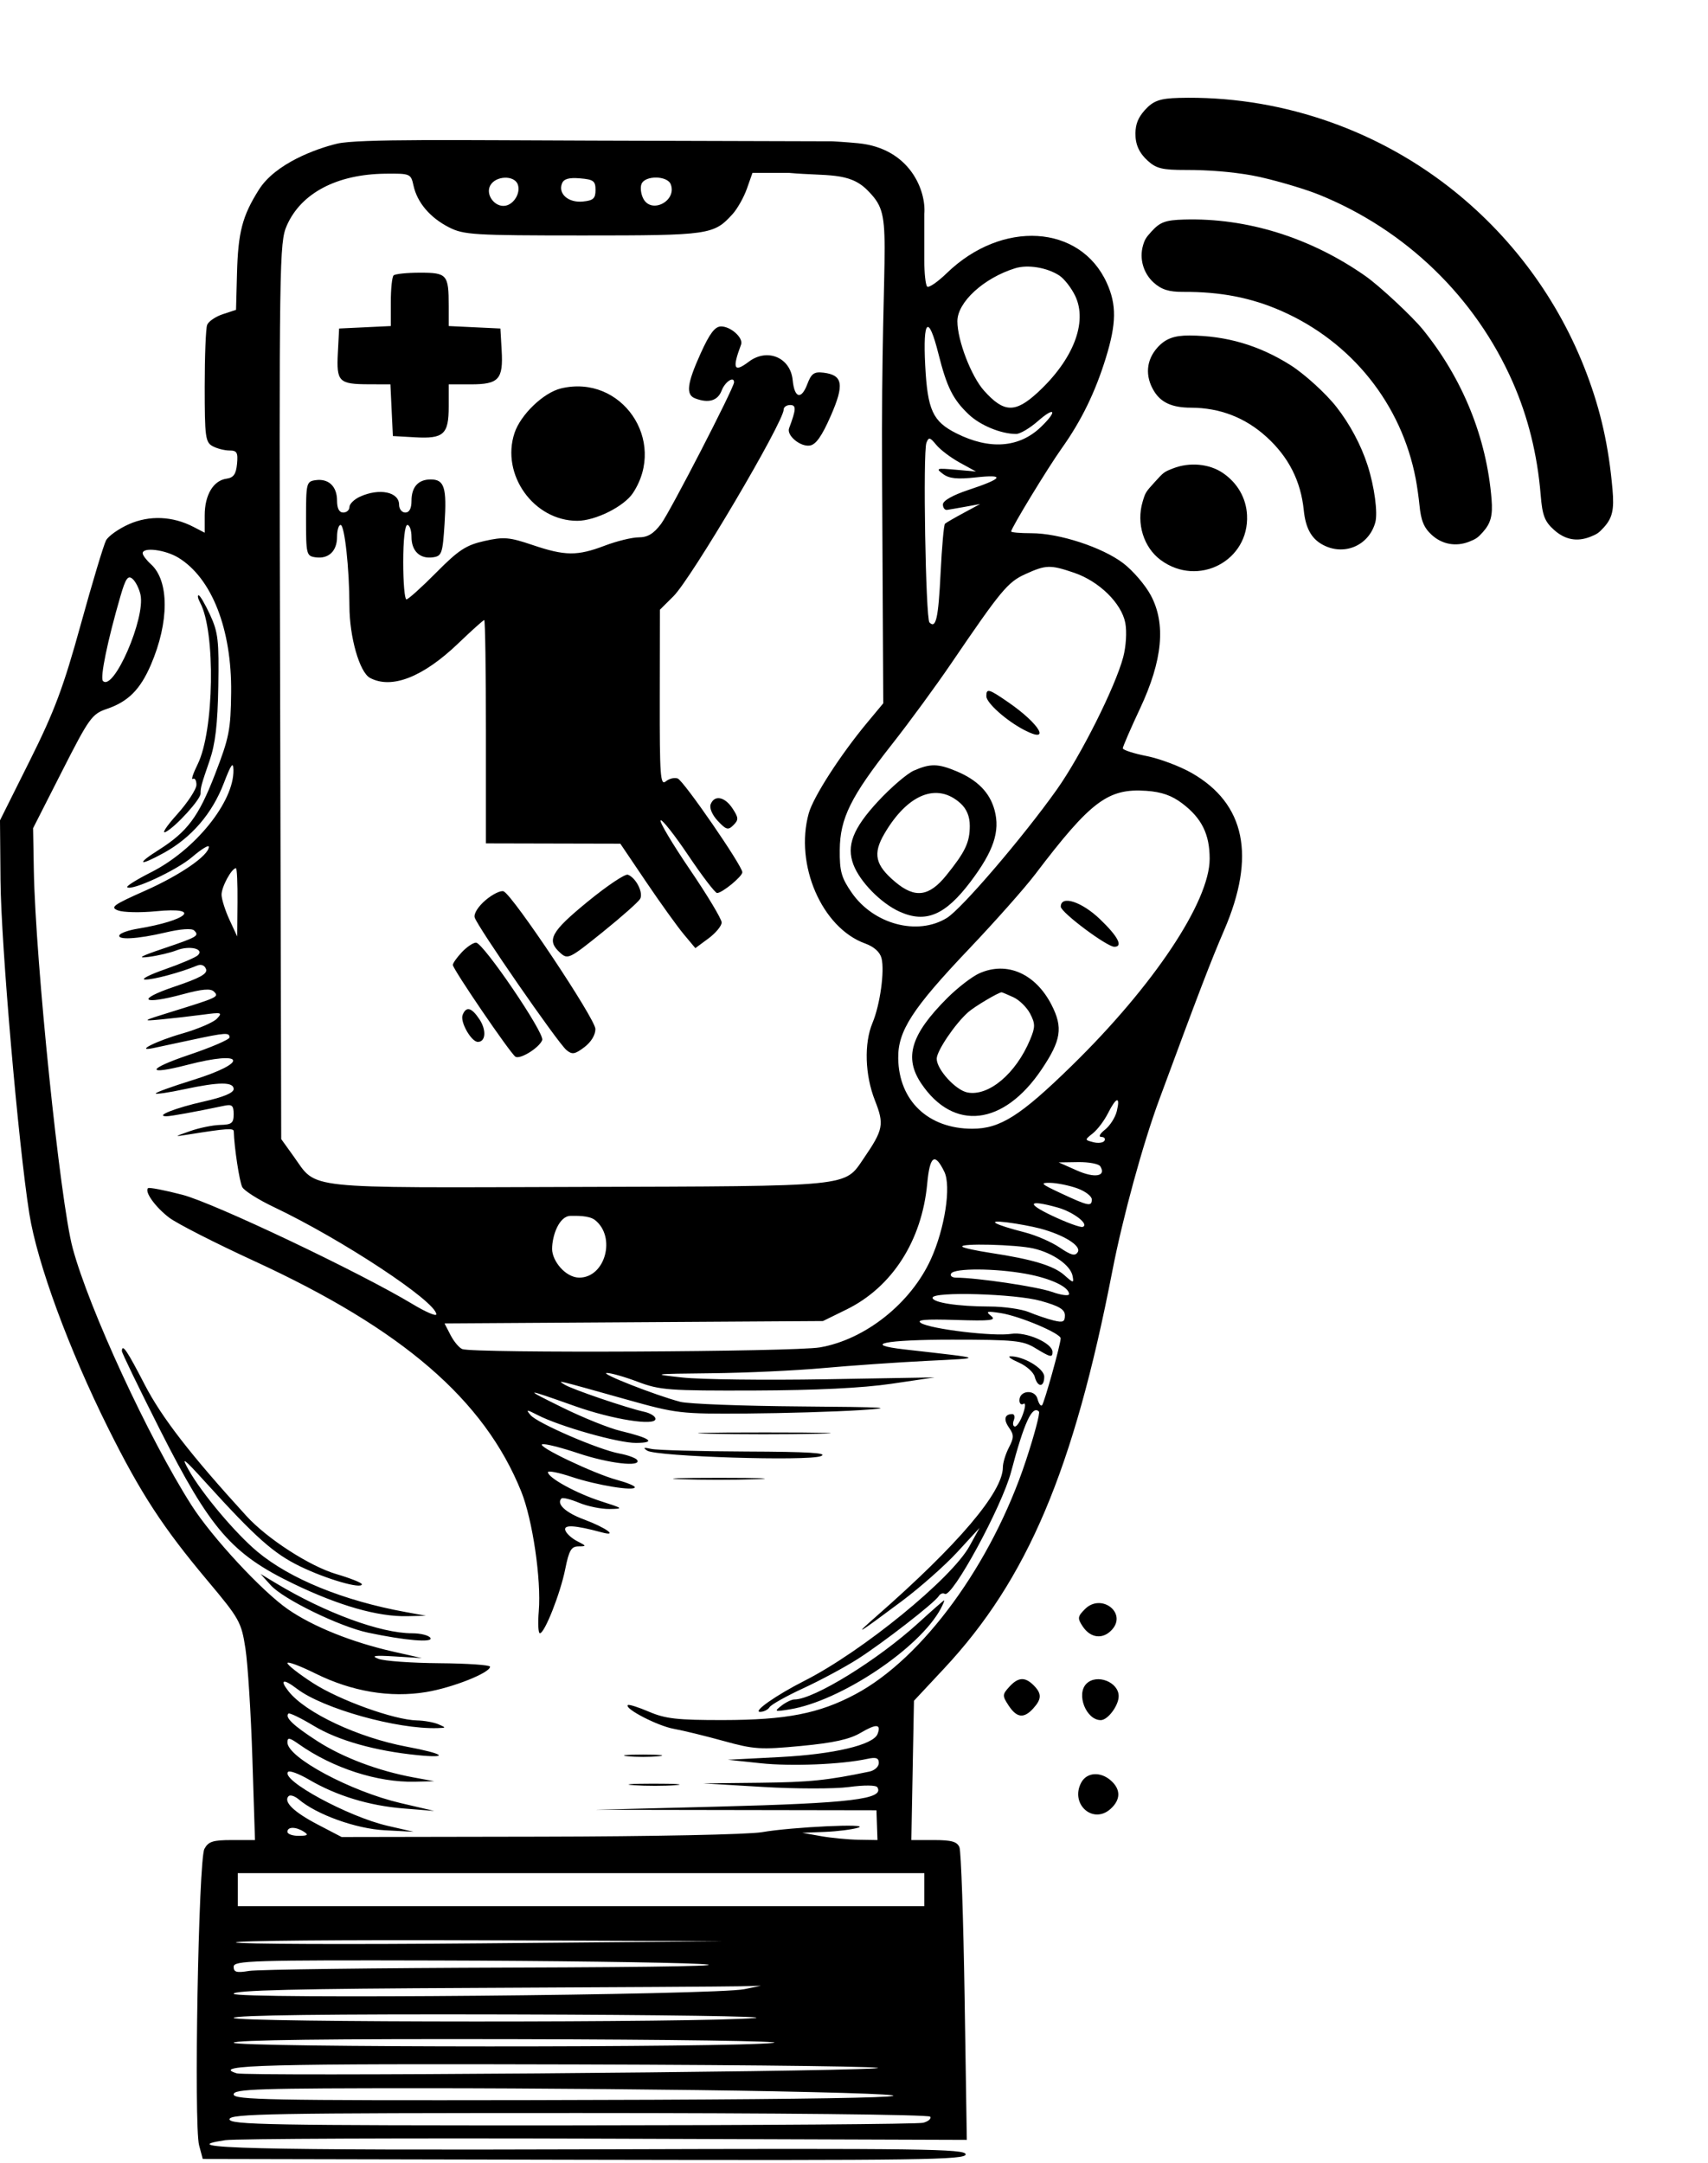 <svg width="413" height="523" viewBox="0 0 413 523" fill="none" xmlns="http://www.w3.org/2000/svg">
<path fill-rule="evenodd" clip-rule="evenodd" d="M81.499 34.741C76.448 35.956 66.604 39.502 62.582 45.896C58.583 52.256 57.571 56.144 57.305 66.178L57.073 74.921L53.874 75.976C52.115 76.557 50.411 77.722 50.087 78.565C49.764 79.409 49.499 86.121 49.499 93.482C49.499 105.69 49.669 106.956 51.433 107.9C52.497 108.469 54.326 108.935 55.497 108.935C57.296 108.935 57.577 109.438 57.312 112.185C57.073 114.672 56.473 115.51 54.758 115.753C51.573 116.206 49.499 119.694 49.499 124.598V128.816L46.776 127.403C41.752 124.797 36.136 124.56 31.197 126.744C28.707 127.846 26.206 129.613 25.64 130.672C25.073 131.731 22.321 140.886 19.524 151.016C15.322 166.236 13.185 171.948 7.219 183.902L-0.001 198.368L0.122 212.902C0.252 228.321 4.434 276.693 7.085 293.435C8.984 305.429 16.643 326.256 26.206 345.435C34.038 361.14 39.38 369.336 50.146 382.164C57.934 391.444 58.359 392.207 59.353 398.664C59.925 402.388 60.678 414.323 61.025 425.185L61.656 444.935H56.113C51.472 444.935 50.383 445.284 49.424 447.074C47.997 449.742 46.848 513.904 48.142 518.741L49.026 522.047L141.262 522.241C222.67 522.412 233.499 522.259 233.499 520.935C233.499 519.611 223.032 519.468 144.169 519.716C61.104 519.977 41.059 519.482 54.499 517.505C56.974 517.141 98.324 516.976 146.389 517.139L233.778 517.435L233.245 482.935C232.951 463.96 232.39 447.647 231.998 446.685C231.442 445.319 230.087 444.935 225.826 444.935H220.367L220.683 428.094L220.999 411.253L228.263 403.478C248.44 381.88 259.617 355.476 268.975 307.301C271.491 294.345 276.328 276.665 280.291 265.935C289.848 240.057 292.812 232.323 296 224.935C303.728 207.028 301.121 194.346 288.186 186.93C285.333 185.294 280.412 183.442 277.249 182.815C274.086 182.188 271.499 181.346 271.499 180.943C271.499 180.541 273.374 176.212 275.665 171.323C281.128 159.666 281.964 150.846 278.259 143.935C276.932 141.46 273.949 137.985 271.631 136.212C266.578 132.349 256.144 128.935 249.394 128.935C246.702 128.935 244.499 128.747 244.499 128.518C244.499 127.698 253.354 113.14 256.778 108.332C261.47 101.741 264.842 94.827 267.385 86.58C269.965 78.215 270.023 73.685 267.619 68.394C261.199 54.259 242.273 53.109 228.938 66.041C226.705 68.208 224.567 69.67 224.188 69.291C223.809 68.912 223.499 66.057 223.499 62.946C223.499 59.836 223.499 51.78 223.499 51.78C224 46.241 220.123 35.868 207.5 34.634C204.624 34.353 201.281 34.169 201.281 34.169L143.281 34C111.213 33.907 86.549 33.526 81.499 34.741ZM99.989 44.888C100.889 48.985 103.992 52.636 108.554 54.963C112.134 56.79 114.528 56.935 141.009 56.935C171.546 56.935 172.58 56.787 177.129 51.78C178.301 50.49 179.864 47.719 180.604 45.621L181.947 41.806H190.804C199.961 42.636 205.301 41.555 209.681 45.935C216.456 52.71 212.968 53.596 213.289 114.748L213.579 170.062L209.681 174.748C203.202 182.538 196.66 192.692 195.554 196.676C192.11 209.077 198.735 224.36 209.193 228.141C211.336 228.916 212.782 230.216 213.155 231.702C213.938 234.819 212.8 242.97 210.972 247.345C208.9 252.305 209.142 259.954 211.566 266.104C213.847 271.891 213.598 273.172 208.846 280.111C204.092 287.055 206.566 286.807 139.825 287.005C72.312 287.204 76.798 287.686 70.999 279.612L67.999 275.435L67.736 167.109C67.482 62.659 67.54 58.63 69.367 54.501C72.831 46.671 81.48 42.129 93.17 42.002C99.211 41.936 99.354 41.997 99.989 44.888ZM125.19 44.571C125.945 46.539 124.368 49.32 122.263 49.735C119.715 50.237 117.329 47.121 118.536 44.866C119.807 42.492 124.315 42.292 125.19 44.571ZM143.999 45.935C143.999 47.996 143.458 48.488 140.914 48.736C137.459 49.073 134.922 46.881 135.879 44.387C136.313 43.256 137.54 42.901 140.241 43.124C143.5 43.394 143.999 43.767 143.999 45.935ZM162.19 44.571C163.721 48.561 157.573 51.81 155.57 48.068C154.985 46.975 154.778 45.372 155.11 44.507C155.927 42.376 161.366 42.425 162.19 44.571ZM256.148 66.625C257.346 67.41 259.083 69.645 260.007 71.592C263.026 77.955 259.503 86.99 250.918 94.903C245.482 99.913 242.737 99.823 237.954 94.478C234.839 90.997 231.499 82.303 231.499 77.674C231.499 73.058 237.894 67.202 245.493 64.859C248.536 63.921 253.201 64.694 256.148 66.625ZM95.166 66.602C94.799 66.968 94.499 69.872 94.499 73.054V78.84L88.249 79.137L81.999 79.435L81.694 85.342C81.335 92.317 81.911 92.898 89.201 92.92L94.404 92.935L94.701 99.185L94.999 105.435L100.33 105.74C107.288 106.138 108.499 105.037 108.499 98.313V92.935H113.877C120.601 92.935 121.702 91.724 121.304 84.766L120.999 79.435L114.749 79.137L108.499 78.84V73.969C108.499 66.394 108.102 65.935 101.559 65.935C98.409 65.935 95.532 66.235 95.166 66.602ZM169.436 85.413C166.122 92.724 165.783 95.446 168.081 96.328C171.323 97.572 173.557 96.913 174.499 94.435C175.306 92.313 177.499 90.86 177.499 92.447C177.499 93.765 162.002 123.816 159.843 126.685C158.056 129.059 156.606 129.935 154.459 129.935C152.843 129.935 149.153 130.835 146.26 131.934C139.582 134.472 136.657 134.447 128.776 131.786C123.133 129.879 121.817 129.769 117.149 130.814C112.688 131.812 110.905 132.98 105.471 138.464C101.943 142.023 98.706 144.935 98.278 144.935C97.849 144.935 97.499 140.885 97.499 135.935C97.499 130.602 97.906 126.935 98.499 126.935C99.049 126.935 99.499 128.23 99.499 129.813C99.499 133.261 101.543 135.208 104.694 134.762C106.825 134.46 107.037 133.846 107.499 126.607C108.056 117.884 107.444 115.935 104.149 115.935C101.123 115.935 99.499 117.751 99.499 121.135C99.499 122.957 98.975 123.935 97.999 123.935C97.174 123.935 96.499 123.083 96.499 122.042C96.499 118.939 91.736 117.959 87.046 120.096C85.645 120.734 84.499 121.859 84.499 122.596C84.499 123.332 83.824 123.935 82.999 123.935C82.013 123.935 81.499 122.949 81.499 121.057C81.499 117.609 79.455 115.662 76.304 116.108C74.092 116.422 73.999 116.799 73.999 125.435C73.999 134.071 74.092 134.448 76.304 134.762C79.455 135.208 81.499 133.261 81.499 129.813C81.499 128.23 81.884 126.935 82.354 126.935C83.329 126.935 84.481 137.485 84.492 146.503C84.501 154.037 86.937 162.564 89.467 163.918C94.693 166.715 102.313 163.729 110.84 155.543C114.053 152.458 116.865 149.935 117.09 149.935C117.315 149.935 117.499 162.085 117.499 176.935V203.935L133.749 203.972L149.999 204.009L156.241 213.25C159.674 218.332 163.755 224.015 165.309 225.877L168.136 229.263L171.318 226.911C173.067 225.617 174.499 223.883 174.499 223.058C174.499 222.232 171.042 216.474 166.816 210.262C162.591 204.049 159.404 198.697 159.734 198.367C160.064 198.037 163.083 201.854 166.442 206.851C169.802 211.847 172.928 215.935 173.39 215.935C174.628 215.935 179.499 211.933 179.499 210.916C179.499 209.363 165.336 188.81 163.881 188.252C163.107 187.954 161.804 188.267 160.986 188.946C159.678 190.032 159.503 187.613 159.531 168.807L159.563 147.435L162.851 144.166C167.186 139.855 189.499 102.047 189.499 99.012C189.499 98.42 190.204 97.935 191.066 97.935C192.574 97.935 192.526 98.962 190.804 103.556C190.157 105.283 193.501 108.078 195.808 107.738C197.283 107.521 198.719 105.492 200.868 100.59C204.212 92.961 203.824 90.676 199.089 90.113C196.85 89.847 196.178 90.325 195.217 92.872C193.752 96.752 192.099 96.304 191.671 91.911C191.138 86.436 185.527 84.086 181.058 87.467C177.461 90.188 177.001 89.163 179.194 83.314C179.792 81.718 176.723 78.935 174.365 78.935C172.884 78.935 171.621 80.594 169.436 85.413ZM226.923 85.574C228.946 93.625 230.424 96.583 234.235 100.205C237.029 102.86 242.062 104.935 245.708 104.935C246.655 104.935 249.02 103.538 250.964 101.831C255.156 98.151 255.753 99.36 251.674 103.268C246.436 108.285 239.283 108.818 231.264 104.787C225.539 101.91 224.286 99.185 223.721 88.395C223.131 77.11 224.495 75.908 226.923 85.574ZM135.658 93.92C131.425 94.933 125.876 100.262 124.402 104.73C121.086 114.776 129.075 125.935 139.584 125.935C143.976 125.935 150.925 122.46 153.065 119.194C161.365 106.527 150.273 90.422 135.658 93.92ZM232.062 111.859L235.999 114.022L231.022 113.576C226.449 113.166 226.205 113.25 228.022 114.61C229.518 115.731 231.457 115.931 235.993 115.436C243.175 114.651 242.55 115.693 234.171 118.47C230.361 119.732 227.999 121.074 227.999 121.975C227.999 122.778 228.449 123.372 228.999 123.295C229.549 123.217 231.574 122.867 233.499 122.517L236.999 121.879L232.999 124.032C230.799 125.217 228.774 126.391 228.499 126.641C228.224 126.892 227.748 132.224 227.441 138.491C226.901 149.516 226.325 152.092 224.749 150.521C223.822 149.596 223.141 109.301 224.015 107.058C224.567 105.641 224.868 105.705 226.387 107.565C227.343 108.737 229.897 110.669 232.062 111.859ZM43.133 134.854C51.216 139.782 56.057 152.147 55.89 167.435C55.791 176.487 55.419 178.368 51.973 187.274C48.021 197.488 45.285 201.151 38.324 205.545C32.769 209.052 33.635 209.526 39.601 206.243C46.286 202.564 51.298 196.744 54.116 189.388C55.884 184.771 56.407 184.055 56.447 186.196C56.591 193.877 47.198 205.534 36.523 210.923C33.099 212.652 30.502 214.271 30.753 214.522C31.763 215.533 42.692 210.462 46.467 207.231C48.684 205.332 50.499 204.218 50.499 204.753C50.499 206.836 43.58 211.61 35.116 215.368C27.306 218.836 26.532 219.403 28.576 220.159C29.852 220.631 33.956 220.715 37.697 220.347C49.004 219.233 45.496 222.55 33.227 224.575C31.152 224.918 29.213 225.589 28.918 226.066C28.119 227.358 33.206 227.091 39.999 225.485C43.647 224.622 46.365 224.425 46.932 224.984C48.254 226.284 47.799 226.551 39.459 229.373C33.89 231.257 33.013 231.765 35.999 231.375C38.199 231.089 41.228 230.371 42.731 229.78C45.796 228.576 49.422 229.412 47.869 230.965C47.338 231.496 43.776 233.022 39.952 234.358C36.128 235.693 33.94 236.82 35.09 236.861C37.011 236.929 43.719 235.128 47.62 233.498C48.624 233.078 49.459 233.389 49.814 234.314C50.25 235.45 48.425 236.47 42.193 238.574C32.793 241.746 34.294 243.099 44.231 240.41C48.882 239.151 50.94 238.976 51.736 239.772C53.004 241.04 52.731 241.171 41.594 244.62C34.24 246.898 34.158 246.958 38.999 246.5C41.749 246.24 46.249 245.725 48.999 245.356C53.606 244.738 53.877 244.814 52.45 246.323C51.598 247.224 47.804 248.847 44.019 249.929C37.741 251.725 32.42 254.413 37.105 253.423C38.147 253.202 42.238 252.328 46.196 251.479C54.579 249.681 55.499 249.619 55.499 250.853C55.499 251.357 51.112 253.248 45.749 255.055C35.447 258.525 35.148 260.117 45.292 257.489C59.304 253.858 60.37 256.885 46.587 261.17C41.474 262.759 37.454 264.224 37.654 264.424C37.854 264.624 40.939 264.161 44.509 263.396C52.983 261.58 56.499 261.562 56.499 263.335C56.499 264.256 54.022 265.289 49.249 266.358C42.499 267.869 37.38 269.884 40.2 269.92C41.25 269.933 47.137 268.865 54.249 267.37C56.112 266.978 56.499 267.33 56.499 269.416C56.499 271.576 56.035 271.946 53.249 272.012C51.461 272.054 48.199 272.721 45.999 273.494C42.005 274.897 42.004 274.898 45.499 274.34C54.752 272.861 56.501 272.736 56.523 273.553C56.629 277.393 57.9 285.737 58.577 287.038C59.036 287.919 62.469 290.093 66.205 291.867C82.685 299.694 105.499 314.757 105.499 317.811C105.499 318.349 102.952 317.255 99.839 315.381C86.956 307.623 51.753 290.898 44.121 288.91C39.789 287.781 36.04 287.061 35.79 287.31C34.911 288.189 37.565 291.884 40.908 294.434C42.768 295.852 52.04 300.581 61.512 304.941C97.36 321.443 117.103 338.491 126.037 360.656C128.779 367.457 130.909 381.98 130.279 389.574C130.035 392.522 130.154 394.935 130.544 394.935C131.693 394.935 135.486 385.332 136.676 379.41C137.589 374.861 138.132 373.933 139.887 373.92C141.873 373.906 141.854 373.832 139.578 372.67C138.246 371.991 136.949 370.804 136.694 370.032C136.225 368.612 138.961 368.767 145.499 370.532C149.655 371.654 146.522 369.393 141.151 367.393C136.715 365.742 134.47 363.631 135.767 362.333C136.051 362.05 137.961 362.519 140.013 363.376C142.065 364.234 145.376 364.911 147.371 364.881C150.836 364.83 150.745 364.746 145.335 363.016C139.42 361.124 132.499 357.335 132.499 355.988C132.499 355.557 135.086 356.068 138.249 357.124C144.274 359.137 153.499 360.642 153.499 359.613C153.499 359.282 151.586 358.497 149.249 357.868C143.656 356.363 129.685 349.709 131.114 349.231C131.727 349.026 135.631 350.001 139.79 351.397C147.199 353.884 155.154 354.804 154.069 353.048C153.768 352.561 151.829 351.848 149.76 351.464C144.718 350.53 129.897 344.12 128.286 342.178C127.124 340.776 127.289 340.775 129.999 342.167C135.4 344.941 149.512 348.936 153.801 348.905C158.805 348.868 157.36 347.76 149.999 345.99C147.249 345.328 140.949 342.791 135.999 340.351C126.391 335.615 126.58 335.595 139.045 340.016C148.134 343.239 158.499 344.878 158.499 343.092C158.499 342.476 157.262 341.701 155.749 341.37C151.547 340.447 138.259 335.915 136.531 334.815C134.739 333.674 133.828 333.455 151.499 338.409C163.613 341.806 164.509 341.91 180.499 341.797C189.574 341.733 201.949 341.364 207.999 340.978C217.034 340.401 214.443 340.241 193.499 340.082C179.474 339.975 166.424 339.473 164.499 338.967C158.549 337.403 144.901 332.05 146.711 331.991C147.653 331.96 151.028 332.919 154.211 334.122C159.566 336.146 161.683 336.304 182.499 336.235C197.255 336.185 208.613 335.626 215.499 334.61L225.999 333.061L199.499 333.513C184.924 333.762 169.399 333.572 164.999 333.09C157.311 332.249 157.584 332.209 171.999 332.059C180.249 331.973 192.399 331.413 198.999 330.813C205.599 330.214 216.849 329.43 223.999 329.071C238.196 328.359 238.562 328.552 218.749 326.301C208.216 325.104 213.908 323.935 230.249 323.939C245.225 323.942 247.346 324.154 250.273 325.939C254.01 328.217 254.499 328.331 254.499 326.92C254.499 324.764 248.143 321.969 244.524 322.534C240.228 323.206 225.049 321.385 222.699 319.916C221.449 319.134 223.685 318.938 231.141 319.175C239.612 319.444 241.012 319.282 239.641 318.193C238.245 317.086 238.599 316.984 241.999 317.517C246.582 318.235 256.511 322.427 256.475 323.63C256.43 325.186 252.504 339.263 251.965 339.802C251.665 340.102 251.174 339.407 250.873 338.258C250.248 335.866 246.499 336.169 246.499 338.611C246.499 339.404 246.931 339.786 247.459 339.46C248.028 339.108 247.988 340.103 247.361 341.901C246.779 343.57 245.911 344.935 245.433 344.935C244.954 344.935 244.821 344.26 245.137 343.435C245.454 342.61 245.29 341.935 244.773 341.935C242.909 341.935 242.596 343.236 243.983 345.215C245.203 346.957 245.198 347.617 243.948 350.034C243.151 351.575 242.499 353.716 242.499 354.793C242.499 360.772 231.754 373.433 211.958 390.781C206.073 395.938 207.263 395.234 218.04 387.181C222.463 383.876 228.508 378.532 231.474 375.304L236.867 369.435L234.433 373.852C230.1 381.715 208.5 399.34 194.508 406.43C187.702 409.879 181.915 413.935 183.8 413.935C184.67 413.935 185.695 413.427 186.079 412.806C186.463 412.185 190.135 410.125 194.238 408.229C198.342 406.333 204.242 403.162 207.35 401.183C213.499 397.266 225.986 387.574 227.004 385.928C227.352 385.364 228.001 385.127 228.446 385.402C230.203 386.488 242.266 364.301 244.488 355.894C247.649 343.939 249.602 339.705 251.213 341.316C251.533 341.635 250.119 346.968 248.072 353.166C239.834 378.108 223.138 400.986 206.828 409.679C198.061 414.351 190.107 415.903 174.832 415.92C163.81 415.933 160.895 415.605 156.94 413.91C154.342 412.796 152.031 412.07 151.805 412.296C150.94 413.161 159.019 417.336 162.914 418.037C165.161 418.441 170.599 419.768 174.999 420.985C182.333 423.013 183.892 423.113 193.725 422.179C201.553 421.436 205.438 420.579 208.101 419.007C211.905 416.763 213.131 416.847 212.194 419.288C211.18 421.93 201.602 424.191 188.569 424.867L175.999 425.518L183.929 426.361C191.367 427.151 203.525 426.652 209.749 425.299C211.851 424.843 212.499 425.078 212.499 426.299C212.499 427.178 211.486 428.11 210.249 428.37C200.094 430.504 195.697 430.953 183.7 431.081L169.999 431.227L184.475 432.092C192.442 432.569 201.791 432.577 205.268 432.112C208.958 431.617 211.817 431.64 212.142 432.167C213.918 435.039 205.86 436.017 173.499 436.856L143.999 437.62L177.963 437.676L211.927 437.732L212.052 441.334L212.177 444.935L207.588 444.861C205.064 444.82 200.974 444.426 198.499 443.986L193.999 443.185L199.499 442.96C202.524 442.837 206.124 442.378 207.499 441.941C210.905 440.857 191.476 441.767 184.255 443.029C180.998 443.599 157.75 444.069 130.559 444.116L82.608 444.2L76.829 441.184C71.036 438.162 68.453 435.648 69.778 434.322C70.168 433.933 71.277 434.285 72.243 435.105C76.583 438.79 86.073 442.2 92.999 442.563L99.999 442.931L93.707 441.487C84.2 439.306 67.75 430.375 69.67 428.436C70.04 428.064 72.326 428.921 74.75 430.342C81.369 434.221 89.25 436.624 97.553 437.294L104.999 437.894L96.881 435.996C84.777 433.165 69.499 424.974 69.499 421.316C69.499 420.062 69.976 420.136 72.249 421.739C80.475 427.541 91.271 431.038 100.298 430.823L104.999 430.711L99.999 429.789C91.432 428.208 82.857 424.966 76.679 420.973C70.89 417.232 68.834 415.267 69.749 414.351C69.997 414.104 72.752 415.437 75.87 417.315C81.745 420.853 90.675 423.377 100.948 424.404C108.871 425.197 107.414 424.063 98.311 422.352C86.616 420.155 73.909 414.197 69.781 408.976C67.517 406.113 68.48 405.819 71.808 408.357C78.113 413.166 96.05 418.18 105.821 417.865C107.926 417.797 107.932 417.766 105.999 416.935C104.899 416.462 102.56 416.044 100.801 416.005C95.322 415.885 82.124 411.138 75.671 406.968C72.276 404.774 69.499 402.601 69.499 402.14C69.499 401.678 72.537 402.807 76.249 404.649C85.082 409.03 94.357 410.586 103.057 409.144C109.466 408.082 118.499 404.495 118.499 403.012C118.499 402.602 112.987 402.225 106.249 402.174C99.511 402.124 92.874 401.645 91.499 401.11C89.599 400.372 90.558 400.234 95.499 400.537L101.999 400.935L95.123 399.379C85.128 397.117 75.759 393.358 69.678 389.169C63.407 384.85 51.249 371.739 46.278 363.935C35.942 347.707 21.541 316.533 17.567 301.784C14.542 290.556 8.567 232.371 8.177 210.349L7.999 200.262L14.999 186.493C21.569 173.569 22.235 172.643 25.844 171.414C30.994 169.661 33.906 166.742 36.486 160.745C40.932 150.409 40.935 140.45 36.493 136.43C35.396 135.437 34.499 134.245 34.499 133.78C34.499 132.236 39.953 132.914 43.133 134.854ZM259.734 138.499C265.788 140.562 271.212 145.89 272.106 150.651C272.5 152.754 272.28 156.321 271.597 158.896C269.683 166.11 261.333 182.763 255.533 190.935C247.371 202.435 232.552 219.739 228.97 221.953C221.872 226.34 211.256 223.523 205.938 215.843C203.448 212.248 203.008 210.668 203.055 205.517C203.125 197.849 205.709 192.636 215.78 179.846C219.855 174.67 226.252 165.935 229.995 160.435C242.058 142.708 243.676 140.759 247.929 138.827C252.925 136.558 253.953 136.53 259.734 138.499ZM33.968 143.792C35.213 149.462 27.483 167.245 24.896 164.663C24.144 163.913 26.004 154.894 29.131 144.134C30.367 139.879 30.937 139.054 32.021 139.953C32.763 140.569 33.639 142.297 33.968 143.792ZM48.403 145.756C52.162 152.779 51.784 176.738 47.788 184.815C46.682 187.052 46.164 188.642 46.638 188.349C47.111 188.057 47.499 188.695 47.499 189.768C47.499 190.841 45.366 194.091 42.759 196.99C40.153 199.89 38.966 201.755 40.122 201.137C42.588 199.817 48.499 193.299 48.499 191.9C48.499 190.374 48.666 189.763 50.673 183.935C52.071 179.879 52.625 175.153 52.784 165.935C52.974 154.901 52.742 152.878 50.805 148.685C49.599 146.072 48.345 143.935 48.02 143.935C47.695 143.935 47.867 144.755 48.403 145.756ZM238.499 168.346C238.499 169.969 243.358 174.294 247.712 176.545C254.246 179.924 251.44 175.076 243.819 169.819C239.062 166.537 238.499 166.381 238.499 168.346ZM220.999 186.321C219.348 187.04 215.43 190.402 212.292 193.792C206.229 200.341 204.62 204.493 206.366 209.084C207.947 213.244 213.035 218.422 217.534 220.451C223.856 223.301 228.566 221.308 234.69 213.192C240.26 205.812 241.868 201.018 240.49 195.901C239.346 191.653 236.372 188.615 231.267 186.483C226.823 184.626 224.956 184.596 220.999 186.321ZM232.249 194.247C233.74 195.597 234.499 197.428 234.499 199.675C234.499 203.689 233.414 205.976 228.8 211.685C224.647 216.824 221.233 217.265 216.49 213.274C211.601 209.16 210.999 206.464 213.873 201.56C219.494 191.968 226.604 189.138 232.249 194.247ZM285.928 194.313C290.601 197.878 292.499 201.733 292.499 207.663C292.499 218.008 278.925 238.378 259.166 257.686C246.732 269.836 241.842 272.935 235.104 272.935C224.454 272.935 217.347 266.182 217.192 255.916C217.093 249.309 220.6 243.883 234.265 229.504C240.573 222.866 247.785 214.735 250.291 211.435C263.759 193.703 267.911 190.582 277.177 191.227C280.895 191.486 283.362 192.356 285.928 194.313ZM171.841 194.486C171.497 195.382 172.226 197.08 173.566 198.506C175.601 200.672 176.066 200.796 177.347 199.516C178.628 198.235 178.601 197.74 177.13 195.495C175.248 192.623 172.74 192.144 171.841 194.486ZM57.425 218.185L57.351 226.435L55.499 222.435C54.481 220.235 53.614 217.523 53.573 216.408C53.506 214.56 55.994 209.935 57.056 209.935C57.3 209.935 57.466 213.647 57.425 218.185ZM142.057 218.058C133.172 225.343 132.091 227.351 135.432 230.374C137.296 232.062 137.657 231.887 145.682 225.422C150.256 221.737 154.35 218.11 154.779 217.363C155.624 215.892 153.794 212.262 151.828 211.508C151.161 211.252 146.763 214.199 142.057 218.058ZM117.45 217.63C115.651 219.144 114.528 220.913 114.778 221.838C115.349 223.946 134.886 252.181 136.971 253.912C138.35 255.056 138.994 254.953 141.295 253.218C142.927 251.988 143.987 250.239 143.97 248.807C143.94 246.363 123.996 216.459 121.776 215.53C121.103 215.249 119.157 216.194 117.45 217.63ZM256.499 219.238C256.499 220.602 267.629 228.935 269.45 228.935C271.638 228.935 270.341 226.441 265.981 222.264C261.531 218 256.499 216.394 256.499 219.238ZM111.673 230.249C110.477 231.522 109.499 232.906 109.499 233.323C109.499 234.342 123.44 254.78 124.641 255.523C125.781 256.228 130.402 253.351 131.115 251.493C131.742 249.858 116.84 227.935 115.102 227.935C114.412 227.935 112.869 228.977 111.673 230.249ZM236.787 235.362C235.02 236.157 231.534 238.847 229.04 241.341C220.237 250.144 218.542 255.735 222.773 262.013C230.593 273.618 242.676 272.211 251.834 258.631C256.601 251.56 257.08 248.486 254.271 242.994C250.385 235.397 243.446 232.368 236.787 235.362ZM245.027 241.13C246.469 241.787 248.299 243.581 249.093 245.117C250.354 247.555 250.351 248.354 249.069 251.421C245.65 259.605 239.069 265.149 233.939 264.168C231.082 263.622 226.499 258.595 226.499 256.008C226.499 254.125 230.936 247.559 234.105 244.754C235.649 243.387 241.406 239.965 242.202 239.941C242.314 239.938 243.585 240.473 245.027 241.13ZM111.858 245.443C111.217 247.111 113.964 251.935 115.553 251.935C117.443 251.935 117.655 249.103 115.96 246.516C114.044 243.591 112.703 243.24 111.858 245.443ZM270.047 268.685C269.679 270.197 268.393 272.212 267.188 273.163C265.931 274.155 265.556 274.9 266.308 274.913C267.028 274.925 267.365 275.343 267.057 275.841C266.749 276.339 265.54 276.497 264.371 276.191C262.245 275.635 262.245 275.635 264.264 274.035C265.374 273.155 267.018 270.973 267.917 269.185C269.913 265.214 270.95 264.97 270.047 268.685ZM228.339 283.332C230.039 286.822 228.468 297.046 225.09 304.481C220.239 315.154 209.211 323.918 198.254 325.806C191.968 326.889 114.499 327.256 111.787 326.215C111.038 325.928 109.764 324.414 108.956 322.852L107.487 320.011L153.243 319.723L198.999 319.435L204.701 316.635C215.724 311.223 222.914 300.007 224.202 286.217C224.835 279.43 226.031 278.596 228.339 283.332ZM266.053 282.022C267.551 284.446 264.737 284.952 260.418 283.036L255.999 281.076L260.69 281.006C263.27 280.967 265.683 281.424 266.053 282.022ZM260.499 287.35C262.424 288.045 263.999 289.248 263.999 290.024C263.999 291.815 263.222 291.66 256.499 288.522C251.665 286.265 251.362 285.963 253.999 286.021C255.649 286.057 258.574 286.656 260.499 287.35ZM255.715 291.978C259.56 293.046 263.509 296.098 261.789 296.672C261.251 296.851 257.928 295.634 254.405 293.967C248.026 290.949 248.642 290.014 255.715 291.978ZM143.864 295.008C149.042 299.081 146.362 308.935 140.076 308.935C136.757 308.935 133.5 304.907 133.5 302C133.5 298.796 135.187 294 138 294C139.252 294 142.415 293.868 143.864 295.008ZM251.499 297.063C257.247 298.587 261.53 301.267 260.607 302.76C259.97 303.791 259.026 303.554 256.235 301.66C254.278 300.331 250.499 298.686 247.837 298.004C240.328 296.079 238.268 294.926 243.499 295.576C245.974 295.883 249.574 296.552 251.499 297.063ZM249.922 301.892C254.657 302.991 258.869 305.958 259.357 308.541C259.693 310.316 259.567 310.303 257.357 308.334C254.801 306.057 249.61 304.488 239.617 302.972C236.106 302.439 232.994 301.763 232.7 301.469C231.808 300.577 245.726 300.919 249.922 301.892ZM248.065 308.012C254.044 309.096 258.499 311.19 258.499 312.914C258.499 313.427 256.636 313.189 254.359 312.385C250.736 311.107 236.326 308.967 231.19 308.943C230.195 308.939 229.659 308.485 229.999 307.935C230.813 306.617 240.611 306.659 248.065 308.012ZM251.683 314.567C256.14 315.817 257.499 316.64 257.499 318.086C257.499 319.644 257.019 319.854 254.749 319.29C253.236 318.915 250.551 318.006 248.781 317.271C247.011 316.536 242.736 315.93 239.281 315.924C231.603 315.911 225.499 314.972 225.499 313.804C225.499 312.245 245.482 312.827 251.683 314.567ZM29.469 326.685C29.453 327.098 33.616 335.694 38.719 345.788C50.863 369.806 56.028 375.76 70.977 382.971C81.999 388.287 91.41 390.965 98.499 390.802L102.999 390.699L97.999 389.784C83.032 387.048 70.148 381.794 62.235 375.199C56.951 370.796 48.829 361.138 45.614 355.435C43.711 352.06 44.346 352.522 49.679 358.4C61.848 371.81 66.155 375.64 72.574 378.76C78.922 381.844 87.5 384.327 87.498 383.079C87.497 382.725 84.729 381.622 81.347 380.628C74.923 378.74 64.626 372.093 59.606 366.594C46.077 351.773 39.092 342.754 34.991 334.815C30.719 326.543 29.543 324.812 29.469 326.685ZM246.34 329.464C248.178 330.262 249.918 331.819 250.207 332.925C250.893 335.548 252.499 335.52 252.499 332.884C252.499 330.899 247.441 327.878 244.281 327.974C243.576 327.996 244.502 328.666 246.34 329.464ZM171.69 346.682C178.67 346.853 190.37 346.854 197.69 346.683C205.01 346.512 199.299 346.371 184.999 346.371C170.699 346.37 164.71 346.51 171.69 346.682ZM156.499 350.773C158.709 352.211 195.422 353.366 198.499 352.095C200.342 351.333 195.61 351.042 180.499 350.985C169.224 350.942 158.874 350.658 157.499 350.353C155.639 349.94 155.383 350.047 156.499 350.773ZM164.698 357.679C169.483 357.862 177.583 357.863 182.698 357.681C187.814 357.499 183.899 357.349 173.999 357.348C164.099 357.347 159.914 357.496 164.698 357.679ZM65.499 383.348C68.545 386.715 82.159 393.342 88.999 394.787C98.034 396.696 104.82 397.263 104.068 396.046C103.69 395.435 101.702 394.935 99.65 394.935C92.039 394.935 78.695 390.029 66.74 382.836L62.999 380.585L65.499 383.348ZM221.999 392.498C212.228 401.407 196.781 410.935 192.107 410.935C191.433 410.935 190.008 411.62 188.94 412.458C187.138 413.871 187.285 413.934 190.999 413.327C203.216 411.334 222.333 398.588 227.452 389.023C228.066 387.875 228.441 386.956 228.284 386.981C228.127 387.006 225.299 389.489 221.999 392.498ZM262.351 389.083C260.56 390.874 260.502 391.307 261.79 393.258C263.696 396.143 266.693 396.483 268.884 394.062C272.581 389.977 266.268 385.166 262.351 389.083ZM244.022 407.909C242.349 409.758 242.341 410.044 243.89 412.409C245.851 415.401 247.583 415.604 249.844 413.106C251.91 410.823 251.93 409.509 249.928 407.506C247.834 405.413 246.179 405.526 244.022 407.909ZM262.699 407.135C260.166 409.668 262.64 415.935 266.173 415.935C267.869 415.935 270.499 412.413 270.499 410.141C270.499 406.703 265.181 404.653 262.699 407.135ZM151.749 424.663C153.812 424.879 157.187 424.879 159.249 424.663C161.312 424.448 159.624 424.271 155.499 424.271C151.374 424.271 149.687 424.448 151.749 424.663ZM261.449 431.028C258.677 436.207 264.286 441.247 268.539 437.399C270.992 435.179 271.039 432.733 268.67 430.59C266.153 428.312 262.794 428.516 261.449 431.028ZM153.283 431.673C156.188 431.876 160.688 431.874 163.283 431.669C165.877 431.463 163.499 431.298 157.999 431.3C152.499 431.303 150.377 431.471 153.283 431.673ZM73.499 442.935C74.668 443.69 74.392 443.908 72.249 443.92C70.737 443.928 69.499 443.485 69.499 442.935C69.499 441.671 71.542 441.671 73.499 442.935ZM223.499 456.935V460.935H140.499H57.499V456.935V452.935H140.499H223.499V456.935ZM116.499 469.912C84.324 470.199 57.571 470.098 57.049 469.685C56.527 469.272 82.852 469.037 115.549 469.162L174.999 469.388L116.499 469.912ZM168.999 474.884C177.937 475.333 161.484 475.655 123.499 475.773C90.774 475.874 62.312 476.236 60.249 476.577C57.195 477.082 56.499 476.894 56.499 475.566C56.499 474.078 60.832 473.946 105.749 474.057C132.836 474.124 161.299 474.496 168.999 474.884ZM179.999 480.991C173.163 482.401 56.499 483.456 56.499 482.107C56.499 481.249 71.624 480.882 115.249 480.685C147.562 480.538 176.249 480.362 178.999 480.292L183.999 480.165L179.999 480.991ZM182.499 487.966C170.316 489.115 56.499 489.087 56.499 487.935C56.499 487.277 79.308 486.99 123.249 487.097C159.961 487.186 186.624 487.577 182.499 487.966ZM186.999 493.973C177.535 495.148 56.499 495.112 56.499 493.935C56.499 493.277 79.818 492.985 124.749 493.082C162.287 493.163 190.299 493.564 186.999 493.973ZM211.499 500.149C197.221 501.035 59.656 502.099 57.234 501.342C50.756 499.318 63.875 498.977 139.802 499.195C185.872 499.328 217.867 499.753 211.499 500.149ZM187.085 505.685C242.019 506.772 216.829 507.678 127.749 507.821C65.032 507.921 56.499 507.755 56.499 506.435C56.499 505.123 62.314 504.935 102.835 504.935C128.32 504.935 166.233 505.272 187.085 505.685ZM224.929 511.821C225.23 512.309 224.469 512.972 223.238 513.296C222.006 513.62 183.762 513.901 138.249 513.921C65.073 513.953 55.499 513.782 55.499 512.446C55.499 511.11 65.272 510.935 139.94 510.935C187.934 510.935 224.617 511.318 224.929 511.821Z" fill="black"/>
<path fill-rule="evenodd" clip-rule="evenodd" d="M350.319 45.174C331.747 30.736 308.544 23.081 285.143 23.671C280.449 23.789 278.847 24.362 276.794 26.658C275.219 28.421 274.588 29.98 274.554 32.203C274.512 34.912 275.432 36.972 277.534 38.88C279.594 40.749 281.078 41.108 286.706 41.098C292.217 41.088 297.727 41.535 302.552 42.383C306.753 43.121 314.99 45.477 318.92 47.067C339.9 55.55 356.741 71.843 365.784 92.406C369.484 100.82 371.739 109.916 372.536 119.643C372.947 124.663 373.498 126.103 375.787 128.147C378.452 130.527 381.333 131.066 384.565 129.792C386.149 129.167 386.626 128.836 387.788 127.556C389.88 125.249 390.341 123.267 389.914 118.401C388.993 107.896 387.086 99.358 383.619 90.219C376.875 72.439 365.367 56.871 350.319 45.174ZM330.176 66.758C316.901 57.447 301.51 52.651 286.306 53.088C281.814 53.217 280.508 53.696 278.432 55.977C277.08 57.462 276.791 57.94 276.376 59.386C275.464 62.563 276.473 66.075 278.942 68.315C280.816 70.016 282.649 70.598 286.054 70.578C295.069 70.523 302.544 71.972 309.861 75.194C326.879 82.687 338.9 97.734 342.337 115.842C342.656 117.52 343.058 120.36 343.233 122.155C343.598 125.913 344.312 127.63 346.238 129.378C348.739 131.647 352.065 132.238 355.254 130.98C356.907 130.328 357.34 130.026 358.544 128.686C360.478 126.533 360.979 124.654 360.666 120.735C359.474 105.866 353.705 91.601 344.075 79.713C341.465 76.49 333.599 69.16 330.176 66.758ZM311.978 88.248C304.399 83.481 296.506 81.172 287.631 81.126C283.933 81.106 281.846 81.881 279.924 83.985C277.138 87.037 276.82 90.956 279.065 94.604C280.762 97.363 283.454 98.568 287.945 98.581C294.969 98.6 301.083 100.959 306.236 105.639C311.584 110.495 314.537 116.3 315.256 123.371C315.689 127.631 317.051 130.164 319.707 131.651C324.867 134.54 330.957 132.021 332.547 126.34C333.197 124.018 332.341 117.654 330.689 112.522C329.107 107.611 326.402 102.545 323.14 98.384C320.552 95.083 315.387 90.392 311.978 88.248ZM295.705 114.377C292.415 112.132 287.646 111.692 283.641 113.264C281.442 114.128 281.408 114.153 279.199 116.588C277.01 119 276.962 119.078 276.292 121.319C274.725 126.557 276.539 132.392 280.68 135.434C289.716 142.073 302.082 135.619 301.535 124.552C301.332 120.449 299.232 116.784 295.705 114.377Z" fill="black"/>
</svg>
